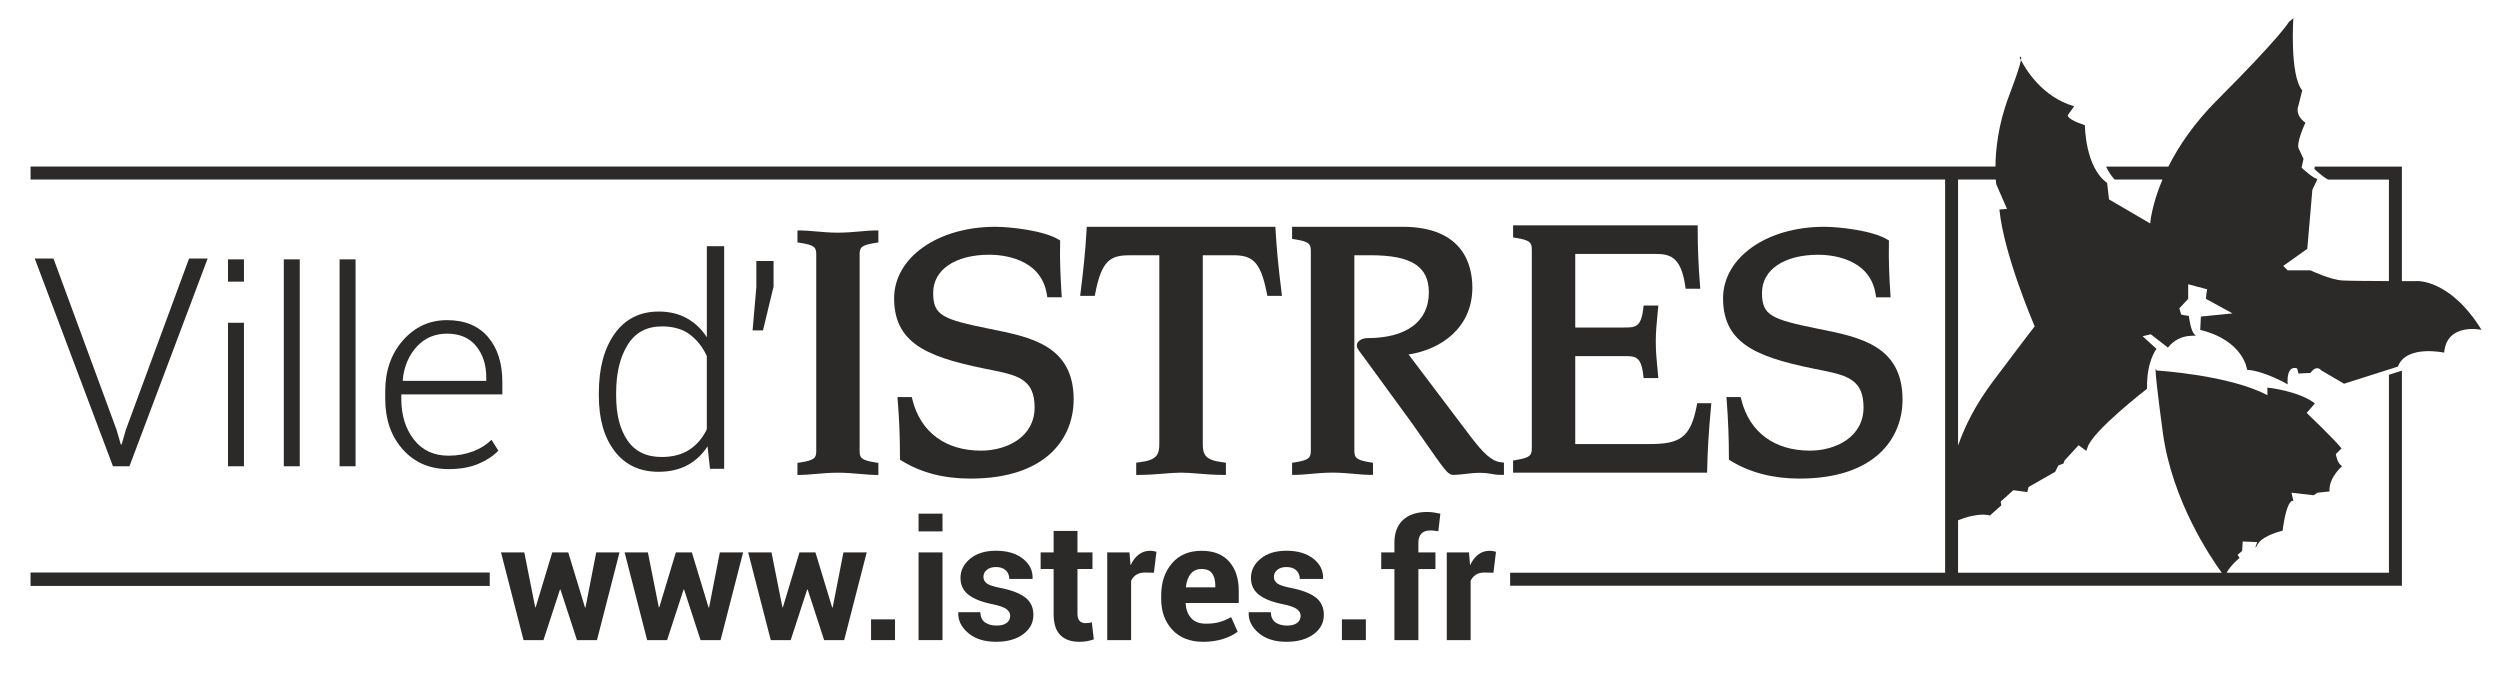 <?xml version="1.0" encoding="UTF-8"?>
<!DOCTYPE svg PUBLIC "-//W3C//DTD SVG 1.1//EN" "http://www.w3.org/Graphics/SVG/1.1/DTD/svg11.dtd">
<!-- Creator: CorelDRAW X5 -->
<svg xmlns="http://www.w3.org/2000/svg" xml:space="preserve" width="102mm" height="27.444mm" style="shape-rendering:geometricPrecision; text-rendering:geometricPrecision; image-rendering:optimizeQuality; fill-rule:evenodd; clip-rule:evenodd"
viewBox="0 0 102 27.444"
 xmlns:xlink="http://www.w3.org/1999/xlink">
 <defs>
  <style type="text/css">
   <![CDATA[
    .fil0 {fill:#2B2A29;fill-rule:nonzero}
   ]]>
  </style>
 </defs>
 <g id="Calque_x0020_1">
  <g id="_344099624">
   <polygon id="_344099144" class="fil0" points="23.888,24.787 23.868,24.787 23.185,22.538 22.532,22.538 21.856,24.777 21.836,24.777 21.391,22.538 20.441,22.538 21.361,26.117 22.174,26.117 22.847,24.053 22.867,24.053 23.54,26.117 24.356,26.117 25.276,22.538 24.326,22.538 "/>
   <polygon id="_344099168" class="fil0" points="28.93,24.787 28.91,24.787 28.228,22.538 27.575,22.538 26.899,24.777 26.879,24.777 26.434,22.538 25.484,22.538 26.404,26.117 27.217,26.117 27.89,24.053 27.91,24.053 28.583,26.117 29.399,26.117 30.319,22.538 29.369,22.538 "/>
   <polygon id="_344099408" class="fil0" points="33.973,24.787 33.953,24.787 33.27,22.538 32.618,22.538 31.942,24.777 31.922,24.777 31.477,22.538 30.526,22.538 31.447,26.117 32.26,26.117 32.933,24.053 32.953,24.053 33.625,26.117 34.442,26.117 35.362,22.538 34.412,22.538 "/>
   <polygon id="_344099504" class="fil0" points="35.539,26.116 36.517,26.116 36.517,25.27 35.539,25.27 "/>
   <polygon id="_344099552" class="fil0" points="37.477,26.116 38.454,26.116 38.454,22.538 37.477,22.538 "/>
   <polygon id="_344100272" class="fil0" points="37.477,21.681 38.454,21.681 38.454,20.957 37.477,20.957 "/>
   <path id="_344100104" class="fil0" d="M41.835 24.382c-0.217,-0.171 -0.548,-0.3 -0.992,-0.389 -0.29,-0.055 -0.482,-0.117 -0.577,-0.187 -0.095,-0.07 -0.142,-0.16 -0.142,-0.27 0,-0.112 0.045,-0.207 0.137,-0.285 0.091,-0.077 0.215,-0.116 0.372,-0.116 0.176,0 0.311,0.045 0.405,0.136 0.093,0.09 0.141,0.207 0.141,0.35l0.944 0 0.007 -0.02c0.011,-0.322 -0.121,-0.59 -0.397,-0.807 -0.275,-0.216 -0.642,-0.324 -1.099,-0.324 -0.438,0 -0.787,0.108 -1.051,0.324 -0.263,0.217 -0.395,0.478 -0.395,0.784 0,0.291 0.11,0.521 0.33,0.691 0.22,0.169 0.542,0.296 0.965,0.38 0.281,0.057 0.474,0.124 0.577,0.201 0.104,0.076 0.156,0.167 0.156,0.273 0,0.123 -0.047,0.221 -0.142,0.292 -0.095,0.072 -0.233,0.108 -0.414,0.108 -0.194,0 -0.351,-0.043 -0.472,-0.129 -0.12,-0.086 -0.184,-0.225 -0.191,-0.417l-0.893 0 -0.007 0.02c-0.013,0.309 0.12,0.584 0.4,0.825 0.28,0.242 0.661,0.363 1.143,0.363 0.457,0 0.825,-0.103 1.104,-0.308 0.279,-0.205 0.418,-0.469 0.418,-0.791 0,-0.3 -0.109,-0.535 -0.327,-0.706z"/>
   <path id="_344099864" class="fil0" d="M44.417 25.417c-0.038,0.005 -0.083,0.008 -0.134,0.008 -0.096,0 -0.173,-0.03 -0.233,-0.089 -0.059,-0.06 -0.089,-0.159 -0.089,-0.297l0 -1.823 0.612 0 0 -0.678 -0.612 0 0 -0.876 -0.974 0 0 0.876 -0.529 0 0 0.678 0.529 0 0 1.825c0,0.397 0.091,0.687 0.273,0.87 0.182,0.183 0.441,0.275 0.778,0.275 0.109,0 0.211,-0.009 0.303,-0.025 0.093,-0.017 0.188,-0.041 0.286,-0.074l-0.081 -0.698c-0.049,0.013 -0.092,0.022 -0.13,0.028z"/>
   <path id="_344100296" class="fil0" d="M46.923 22.472c-0.176,0 -0.332,0.052 -0.467,0.157 -0.135,0.105 -0.245,0.251 -0.33,0.438l-0.044 -0.529 -0.907 0 0 3.579 0.974 0 0 -2.418c0.049,-0.108 0.12,-0.192 0.214,-0.251 0.094,-0.06 0.213,-0.089 0.358,-0.089l0.358 0.01 0.104 -0.857c-0.042,-0.011 -0.085,-0.02 -0.125,-0.028 -0.042,-0.008 -0.087,-0.012 -0.136,-0.012z"/>
   <path id="_344100008" class="fil0" d="M49.032 22.472c-0.515,-0.002 -0.92,0.167 -1.214,0.509 -0.294,0.342 -0.442,0.78 -0.442,1.317l0 0.132c0,0.516 0.151,0.938 0.455,1.265 0.303,0.327 0.725,0.491 1.265,0.491 0.292,0 0.562,-0.04 0.81,-0.119 0.248,-0.079 0.444,-0.177 0.589,-0.294l-0.265 -0.595c-0.163,0.09 -0.321,0.158 -0.473,0.202 -0.153,0.044 -0.338,0.066 -0.557,0.066 -0.266,0 -0.466,-0.076 -0.601,-0.228 -0.135,-0.152 -0.21,-0.351 -0.226,-0.596l0.01 -0.02 2.158 0 0 -0.499c0,-0.498 -0.13,-0.894 -0.39,-1.189 -0.26,-0.294 -0.632,-0.441 -1.119,-0.441zm0.552 1.491l0 0 -1.191 0 -0.007 -0.017c0.022,-0.22 0.086,-0.397 0.192,-0.531 0.106,-0.133 0.257,-0.2 0.454,-0.2 0.194,0 0.335,0.06 0.422,0.18 0.087,0.12 0.13,0.285 0.13,0.494l0 0.073z"/>
   <path id="_344100536" class="fil0" d="M53.688 24.382c-0.217,-0.171 -0.549,-0.3 -0.993,-0.389 -0.29,-0.055 -0.482,-0.117 -0.577,-0.187 -0.095,-0.07 -0.143,-0.16 -0.143,-0.27 0,-0.112 0.046,-0.207 0.138,-0.285 0.092,-0.077 0.215,-0.116 0.372,-0.116 0.176,0 0.311,0.045 0.405,0.136 0.094,0.09 0.141,0.207 0.141,0.35l0.944 0 0.006 -0.02c0.011,-0.322 -0.121,-0.59 -0.397,-0.807 -0.275,-0.216 -0.641,-0.324 -1.099,-0.324 -0.438,0 -0.788,0.108 -1.051,0.324 -0.263,0.217 -0.395,0.478 -0.395,0.784 0,0.291 0.11,0.521 0.329,0.691 0.22,0.169 0.542,0.296 0.965,0.38 0.281,0.057 0.474,0.124 0.577,0.201 0.104,0.076 0.156,0.167 0.156,0.273 0,0.123 -0.048,0.221 -0.142,0.292 -0.096,0.072 -0.233,0.108 -0.413,0.108 -0.195,0 -0.352,-0.043 -0.472,-0.129 -0.121,-0.086 -0.184,-0.225 -0.191,-0.417l-0.894 0 -0.007 0.02c-0.013,0.309 0.12,0.584 0.4,0.825 0.28,0.242 0.661,0.363 1.143,0.363 0.457,0 0.825,-0.103 1.104,-0.308 0.279,-0.205 0.419,-0.469 0.419,-0.791 0,-0.3 -0.109,-0.535 -0.326,-0.706z"/>
   <polygon id="_344100584" class="fil0" points="54.75,26.116 55.727,26.116 55.727,25.27 54.75,25.27 "/>
   <path id="_344100224" class="fil0" d="M58.231 20.888c-0.424,0 -0.753,0.109 -0.988,0.326 -0.234,0.218 -0.351,0.527 -0.351,0.928l0 0.397 -0.538 0 0 0.678 0.538 0 0 2.901 0.978 0 0 -2.901 0.696 0 0 -0.678 -0.696 0 0 -0.397c0,-0.16 0.041,-0.285 0.122,-0.37 0.082,-0.086 0.201,-0.129 0.36,-0.129 0.067,0 0.125,0.003 0.176,0.01 0.05,0.007 0.102,0.015 0.155,0.023l0.084 -0.718c-0.103,-0.022 -0.198,-0.039 -0.283,-0.052 -0.086,-0.012 -0.171,-0.018 -0.253,-0.018z"/>
   <path id="_344100128" class="fil0" d="M60.774 22.472c-0.177,0 -0.333,0.052 -0.467,0.157 -0.135,0.105 -0.245,0.251 -0.329,0.438l-0.043 -0.529 -0.907 0 0 3.579 0.974 0 0 -2.418c0.049,-0.108 0.121,-0.192 0.214,-0.251 0.093,-0.06 0.213,-0.089 0.358,-0.089l0.359 0.01 0.103 -0.857c-0.042,-0.011 -0.084,-0.02 -0.125,-0.028 -0.042,-0.008 -0.086,-0.012 -0.135,-0.012z"/>
   <polygon id="_344100392" class="fil0" points="1.246,23.906 19.981,23.906 19.981,23.359 1.246,23.359 "/>
   <path id="_344101016" class="fil0" d="M32.663 18.866l-0.128 0.02 0 0.49 0.151 0c0.141,0 0.332,-0.017 0.554,-0.036 0.294,-0.026 0.628,-0.054 0.947,-0.054 0.321,0 0.654,0.029 0.948,0.054 0.221,0.019 0.411,0.036 0.552,0.036l0.151 0 0 -0.49 -0.128 -0.02c-0.588,-0.091 -0.637,-0.192 -0.637,-0.48l0 -7.994c0,-0.288 0.049,-0.389 0.637,-0.481l0.128 -0.02 0 -0.489 -0.151 0c-0.141,0 -0.332,0.017 -0.552,0.036 -0.294,0.026 -0.626,0.055 -0.947,0.055 -0.319,0 -0.652,-0.029 -0.947,-0.055 -0.222,-0.019 -0.413,-0.036 -0.554,-0.036l-0.151 0 0 0.489 0.128 0.02c0.589,0.091 0.639,0.192 0.639,0.481l0 7.994c0,0.288 -0.05,0.389 -0.639,0.48z"/>
   <path id="_344101184" class="fil0" d="M43.806 16.305c0,-2.206 -1.74,-2.552 -3.423,-2.887 -1.931,-0.391 -2.31,-0.548 -2.31,-1.469 0,-0.945 0.9,-1.556 2.293,-1.556 0.488,0 2.101,0.116 2.344,1.609l0.021 0.127 0.589 0 -0.01 -0.161c-0.036,-0.572 -0.076,-1.325 -0.057,-2.068l0.002 -0.087 -0.075 -0.045c-0.599,-0.364 -1.969,-0.515 -2.57,-0.515 -2.354,0 -4.13,1.256 -4.13,2.921 0,1.989 1.624,2.459 4.1,2.948 1.016,0.206 1.632,0.409 1.632,1.499 0,1.213 -1.135,1.765 -2.189,1.765 -1.445,0 -2.464,-0.755 -2.794,-2.073l-0.029 -0.114 -0.584 0 0.013 0.163c0.061,0.746 0.09,1.501 0.09,2.308l0 0.085 0.072 0.044c0.796,0.489 1.715,0.727 2.808,0.727 3.1,0 4.205,-1.663 4.205,-3.22z"/>
   <path id="_344100776" class="fil0" d="M46.071 10.414l1.229 0 0 7.705c0,0.444 -0.117,0.656 -0.81,0.741l-0.133 0.017 0 0.499 0.151 0c0.316,0 0.642,-0.026 0.958,-0.051 0.265,-0.021 0.516,-0.041 0.719,-0.041 0.206,0 0.458,0.02 0.725,0.041 0.314,0.025 0.64,0.051 0.956,0.051l0.151 0 0 -0.499 -0.133 -0.017c-0.693,-0.085 -0.81,-0.297 -0.81,-0.741l0 -7.705 1.228 0c0.764,0 1.125,0.213 1.382,1.535l0.024 0.122 0.597 0 -0.021 -0.17c-0.121,-0.968 -0.198,-1.764 -0.24,-2.506l-0.008 -0.142 -7.696 0 -0.008 0.143c-0.048,0.889 -0.148,1.766 -0.24,2.506l-0.021 0.17 0.596 0 0.024 -0.122c0.256,-1.321 0.617,-1.534 1.381,-1.534z"/>
   <path id="_344100656" class="fil0" d="M60.072 17.905l-2.602 -3.442c1.335,-0.205 2.602,-1.098 2.602,-2.727 0,-0.927 -0.371,-2.483 -2.853,-2.483l-4.502 0 0 0.494 0.127 0.02c0.589,0.093 0.638,0.198 0.638,0.497l0 8.101c0,0.298 -0.049,0.403 -0.638,0.497l-0.127 0.02 0 0.494 0.151 0c0.142,0 0.333,-0.017 0.555,-0.037 0.293,-0.026 0.626,-0.056 0.945,-0.056 0.322,0 0.656,0.03 0.95,0.056 0.22,0.02 0.409,0.036 0.549,0.036l0.151 0 0 -0.494 -0.127 -0.02c-0.584,-0.094 -0.633,-0.198 -0.633,-0.497l0 -7.95 0.657 0c1.67,0 2.382,0.454 2.382,1.518 0,1.184 -0.913,1.863 -2.504,1.863 -0.181,0 -0.435,0.094 -0.435,0.303 0,0.095 0.063,0.178 0.2,0.36 0.038,0.051 0.081,0.108 0.129,0.174l1.935 2.653 0.435 0.622c0.891,1.276 0.985,1.409 1.179,1.463l0.04 0.005c0.195,0 0.393,-0.024 0.584,-0.047 0.301,-0.036 0.592,-0.061 0.924,-0.003 0.136,0.025 0.277,0.05 0.426,0.05l0.151 0 0 -0.501 -0.135 -0.015c-0.378,-0.042 -0.734,-0.413 -1.152,-0.955z"/>
   <path id="_344100680" class="fil0" d="M61.862 18.769l-0.128 0.02 0 0.496 7.917 0 0.003 -0.148c0.015,-0.749 0.063,-1.55 0.153,-2.522l0.015 -0.165 -0.576 0 -0.023 0.123c-0.251,1.311 -0.722,1.544 -1.922,1.544l-3.031 0 0 -3.588 1.979 0c0.469,0 0.704,0 0.795,0.763l0.016 0.133 0.601 0 -0.03 -0.312c-0.039,-0.392 -0.075,-0.763 -0.075,-1.182 0,-0.388 0.036,-0.755 0.074,-1.144l0.031 -0.322 -0.601 0 -0.016 0.133c-0.092,0.764 -0.327,0.764 -0.795,0.764l-1.979 0 0 -3.001 3.284 0c0.554,0 1.027,0.097 1.201,1.29l0.019 0.129 0.598 0 -0.013 -0.164c-0.062,-0.756 -0.093,-1.52 -0.093,-2.271l0 -0.151 -7.531 0 0 0.494 0.127 0.02c0.586,0.094 0.636,0.2 0.636,0.501l0 8.056c0,0.302 -0.049,0.407 -0.635,0.5z"/>
   <path id="_344100632" class="fil0" d="M77.07 9.814l-0.074 -0.045c-0.597,-0.364 -1.968,-0.516 -2.569,-0.516 -2.352,0 -4.126,1.256 -4.126,2.921 0,1.989 1.622,2.459 4.096,2.948 1.017,0.205 1.635,0.409 1.635,1.499 0,1.213 -1.135,1.765 -2.19,1.765 -1.445,0 -2.463,-0.755 -2.794,-2.073l-0.029 -0.114 -0.581 0 0.013 0.163c0.059,0.772 0.088,1.527 0.088,2.308l0 0.085 0.072 0.044c0.785,0.482 1.731,0.727 2.811,0.727 3.098,0 4.201,-1.663 4.201,-3.22 0,-2.205 -1.74,-2.552 -3.421,-2.887 -1.934,-0.391 -2.313,-0.548 -2.313,-1.469 0,-0.945 0.901,-1.556 2.297,-1.556 0.488,0 2.101,0.116 2.34,1.609l0.02 0.127 0.59 0 -0.01 -0.161c-0.037,-0.571 -0.076,-1.323 -0.058,-2.068l0.002 -0.087z"/>
   <path id="_344100824" class="fil0" d="M26.865 19.249c0.452,0 0.844,-0.089 1.178,-0.268 0.334,-0.179 0.608,-0.435 0.825,-0.769l0.1 0.914 0.578 0 0 -9.082 -0.707 0 0 3.715c-0.216,-0.334 -0.488,-0.592 -0.816,-0.774 -0.328,-0.182 -0.71,-0.274 -1.146,-0.274 -0.769,0 -1.369,0.302 -1.799,0.905 -0.43,0.603 -0.645,1.408 -0.645,2.413l0 0.123c0,0.943 0.215,1.695 0.645,2.256 0.43,0.561 1.026,0.841 1.788,0.841zm-1.726 -3.22l0 0c0,-0.803 0.156,-1.456 0.468,-1.958 0.312,-0.503 0.778,-0.754 1.399,-0.754 0.471,0 0.855,0.112 1.149,0.338 0.294,0.225 0.522,0.516 0.683,0.873l0 2.987c-0.169,0.353 -0.404,0.63 -0.707,0.83 -0.303,0.2 -0.681,0.3 -1.137,0.3 -0.62,0 -1.085,-0.225 -1.393,-0.676 -0.308,-0.45 -0.462,-1.056 -0.462,-1.816l0 -0.123z"/>
   <polygon id="_344100752" class="fil0" points="31.561,10.65 30.859,10.65 30.859,11.71 30.706,13.479 31.13,13.479 31.561,11.692 "/>
   <polygon id="_344101256" class="fil0" points="8.473,10.547 7.714,10.547 5.133,17.54 4.963,18.134 4.928,18.134 4.757,17.54 2.182,10.547 1.417,10.547 4.609,19.024 5.281,19.024 "/>
   <polygon id="_344101304" class="fil0" points="9.302,19.024 9.953,19.024 9.953,13.169 9.302,13.169 "/>
   <polygon id="_344100896" class="fil0" points="9.953,10.582 9.302,10.582 9.302,11.491 9.953,11.491 "/>
   <polygon id="_344101520" class="fil0" points="11.579,10.582 11.579,19.024 12.23,19.024 12.23,10.582 "/>
   <polygon id="_344101568" class="fil0" points="13.855,10.582 13.855,19.024 14.507,19.024 14.507,10.582 "/>
   <path id="_344101472" class="fil0" d="M19.297 18.416c-0.303,0.117 -0.635,0.176 -0.997,0.176 -0.602,0 -1.074,-0.22 -1.415,-0.66 -0.341,-0.44 -0.512,-0.994 -0.512,-1.662l0 -0.178 4.123 0 0 -0.503c0,-0.772 -0.196,-1.386 -0.588,-1.843 -0.393,-0.456 -0.948,-0.684 -1.667,-0.684 -0.716,0 -1.315,0.274 -1.799,0.823 -0.483,0.548 -0.725,1.244 -0.725,2.089l0 0.297c0,0.841 0.239,1.529 0.717,2.065 0.478,0.536 1.101,0.804 1.867,0.804 0.471,0 0.875,-0.072 1.213,-0.214 0.338,-0.142 0.611,-0.322 0.819,-0.538l-0.279 -0.444c-0.201,0.198 -0.452,0.356 -0.755,0.474zm-2.299 -4.267l0 0c0.325,-0.357 0.739,-0.536 1.243,-0.536 0.514,0 0.909,0.169 1.185,0.506 0.275,0.337 0.414,0.766 0.414,1.285l0 0.136 -3.394 0 -0.016 -0.033c0.054,-0.548 0.244,-1.001 0.569,-1.358z"/>
   <path id="_344101616" class="fil0" d="M82.401 2.345c0,0 0.019,0.042 0.053,0.109 0.041,-0.226 -0.053,-0.109 -0.053,-0.109z"/>
   <path id="_344101784" class="fil0" d="M98.584 11.47c0,0 -0.241,0 -0.587,-0.001l0 -4.672 -3.552 0 -0.021 0.098c0,0 0.34,0.32 0.562,0.432l2.482 0 0 4.141c-0.73,-0.003 -1.599,-0.009 -1.882,-0.024 -0.516,-0.026 -1.317,-0.414 -1.317,-0.414l-0.932 0 -0.181 -0.181 0.982 -0.697 0.206 -2.405 0.208 -0.439c-0.208,-0.052 -0.647,-0.466 -0.647,-0.466l0.078 -0.361 -0.181 -0.388c-0.155,-0.206 0.258,-1.086 0.258,-1.086 -0.464,-0.337 -0.283,-0.699 -0.283,-0.699l0.154 -0.62c-0.517,-0.621 -0.362,-2.947 -0.362,-2.947l-0.181 0.155c0,0 -0.336,0.595 -2.921,3.18 -0.965,0.965 -1.591,1.912 -1.996,2.72l-2.542 0c0.09,0.194 0.205,0.376 0.349,0.53l1.95 0c-0.451,1.069 -0.499,1.791 -0.499,1.791l-1.681 -0.982 -0.077 -0.673c-0.906,-0.646 -0.906,-2.352 -0.906,-2.352 -0.775,-0.258 -0.698,-0.413 -0.698,-0.413l0.26 -0.362c-1.306,-0.371 -1.988,-1.525 -2.171,-1.882 -0.034,0.183 -0.156,0.589 -0.491,1.468 -0.446,1.17 -0.544,2.217 -0.55,2.875l-2.054 0 -78.113 0 0 0.53 78.113 0 0 16.041 -17.747 0 0 0.53 17.747 0 0.51 0 18.128 0 0 -8.774 -0.53 0.168 0 8.076 -6.621 0c0.162,-0.309 0.527,-0.602 0.527,-0.602l-0.079 -0.13 0.183 -0.155 0.024 -0.387 0.594 0.026c0,0 -0.18,0.439 0.025,0.078 0.207,-0.362 1.008,-0.543 1.008,-0.543 0.181,-1.37 0.44,-1.215 0.44,-1.215l-0.077 -0.336 0.904 0.104 0.156 -0.104 0.491 -0.051 0 -0.077c0,-0.517 0.517,-0.957 0.517,-0.957 -0.207,-0.103 -0.258,-0.49 -0.258,-0.49l0.232 -0.234c-0.286,-0.362 -1.421,-1.447 -1.421,-1.447l0.335 -0.387c-0.671,-0.518 -1.939,-0.646 -1.939,-0.646l0 0.31c-1.551,-0.827 -4.524,-1.008 -4.524,-1.008 0,0 -0.181,-0.724 0.258,2.533 0.375,2.773 1.946,5.091 2.404,5.719l-10.759 0 0 -2.139c0.9,-0.357 1.298,-0.194 1.298,-0.194l0.467 -0.414 -0.026 -0.155 0.517 -0.466 0.569 0.078 0.051 -0.207 1.087 -0.621 0.129 -0.258 0.207 -0.078 0.05 -0.129 0.57 -0.621 0.31 0.232 0.051 -0.129c0.182,-0.671 2.431,-2.404 2.431,-2.404 -0.026,-1.137 0.387,-1.628 0.387,-1.628l-0.568 -0.517 0.336 -0.078 0.698 0.543c0.517,-0.67 1.292,-0.413 1.112,-0.516 -0.183,-0.104 -0.259,-0.776 -0.259,-0.776l-0.31 -0.051 -0.079 -0.259 0.362 -0.388 0 -0.595 0.775 0.206 -0.025 0.13 -0.026 0.259 1.086 0.594 -1.292 0.129 -0.027 0.544c1.785,0.438 1.913,1.627 1.913,1.627 0.723,0.052 1.654,0.594 1.654,0.594 -0.052,-0.852 0.389,-0.646 0.389,-0.646l0.052 0.206 0.491 -0.026c0.258,-0.361 0.44,-0.103 0.44,-0.103l0.93 0.544 2.197 -0.699c0.337,-0.905 1.887,-0.569 1.887,-0.569 0.103,-1.241 1.524,-0.93 1.524,-0.93 -1.292,-2.095 -2.662,-1.991 -2.662,-1.991zm-17.266 4.084l0 0c-0.714,0.949 -1.155,1.839 -1.429,2.627l0 -10.855 1.539 0c0.009,0.121 0.018,0.189 0.018,0.189l0.44 1.008 -0.31 0.026c0.175,1.802 1.364,4.59 1.439,4.766 -0.183,0.234 -0.643,0.837 -1.698,2.24z"/>
  </g>
 </g>
</svg>
